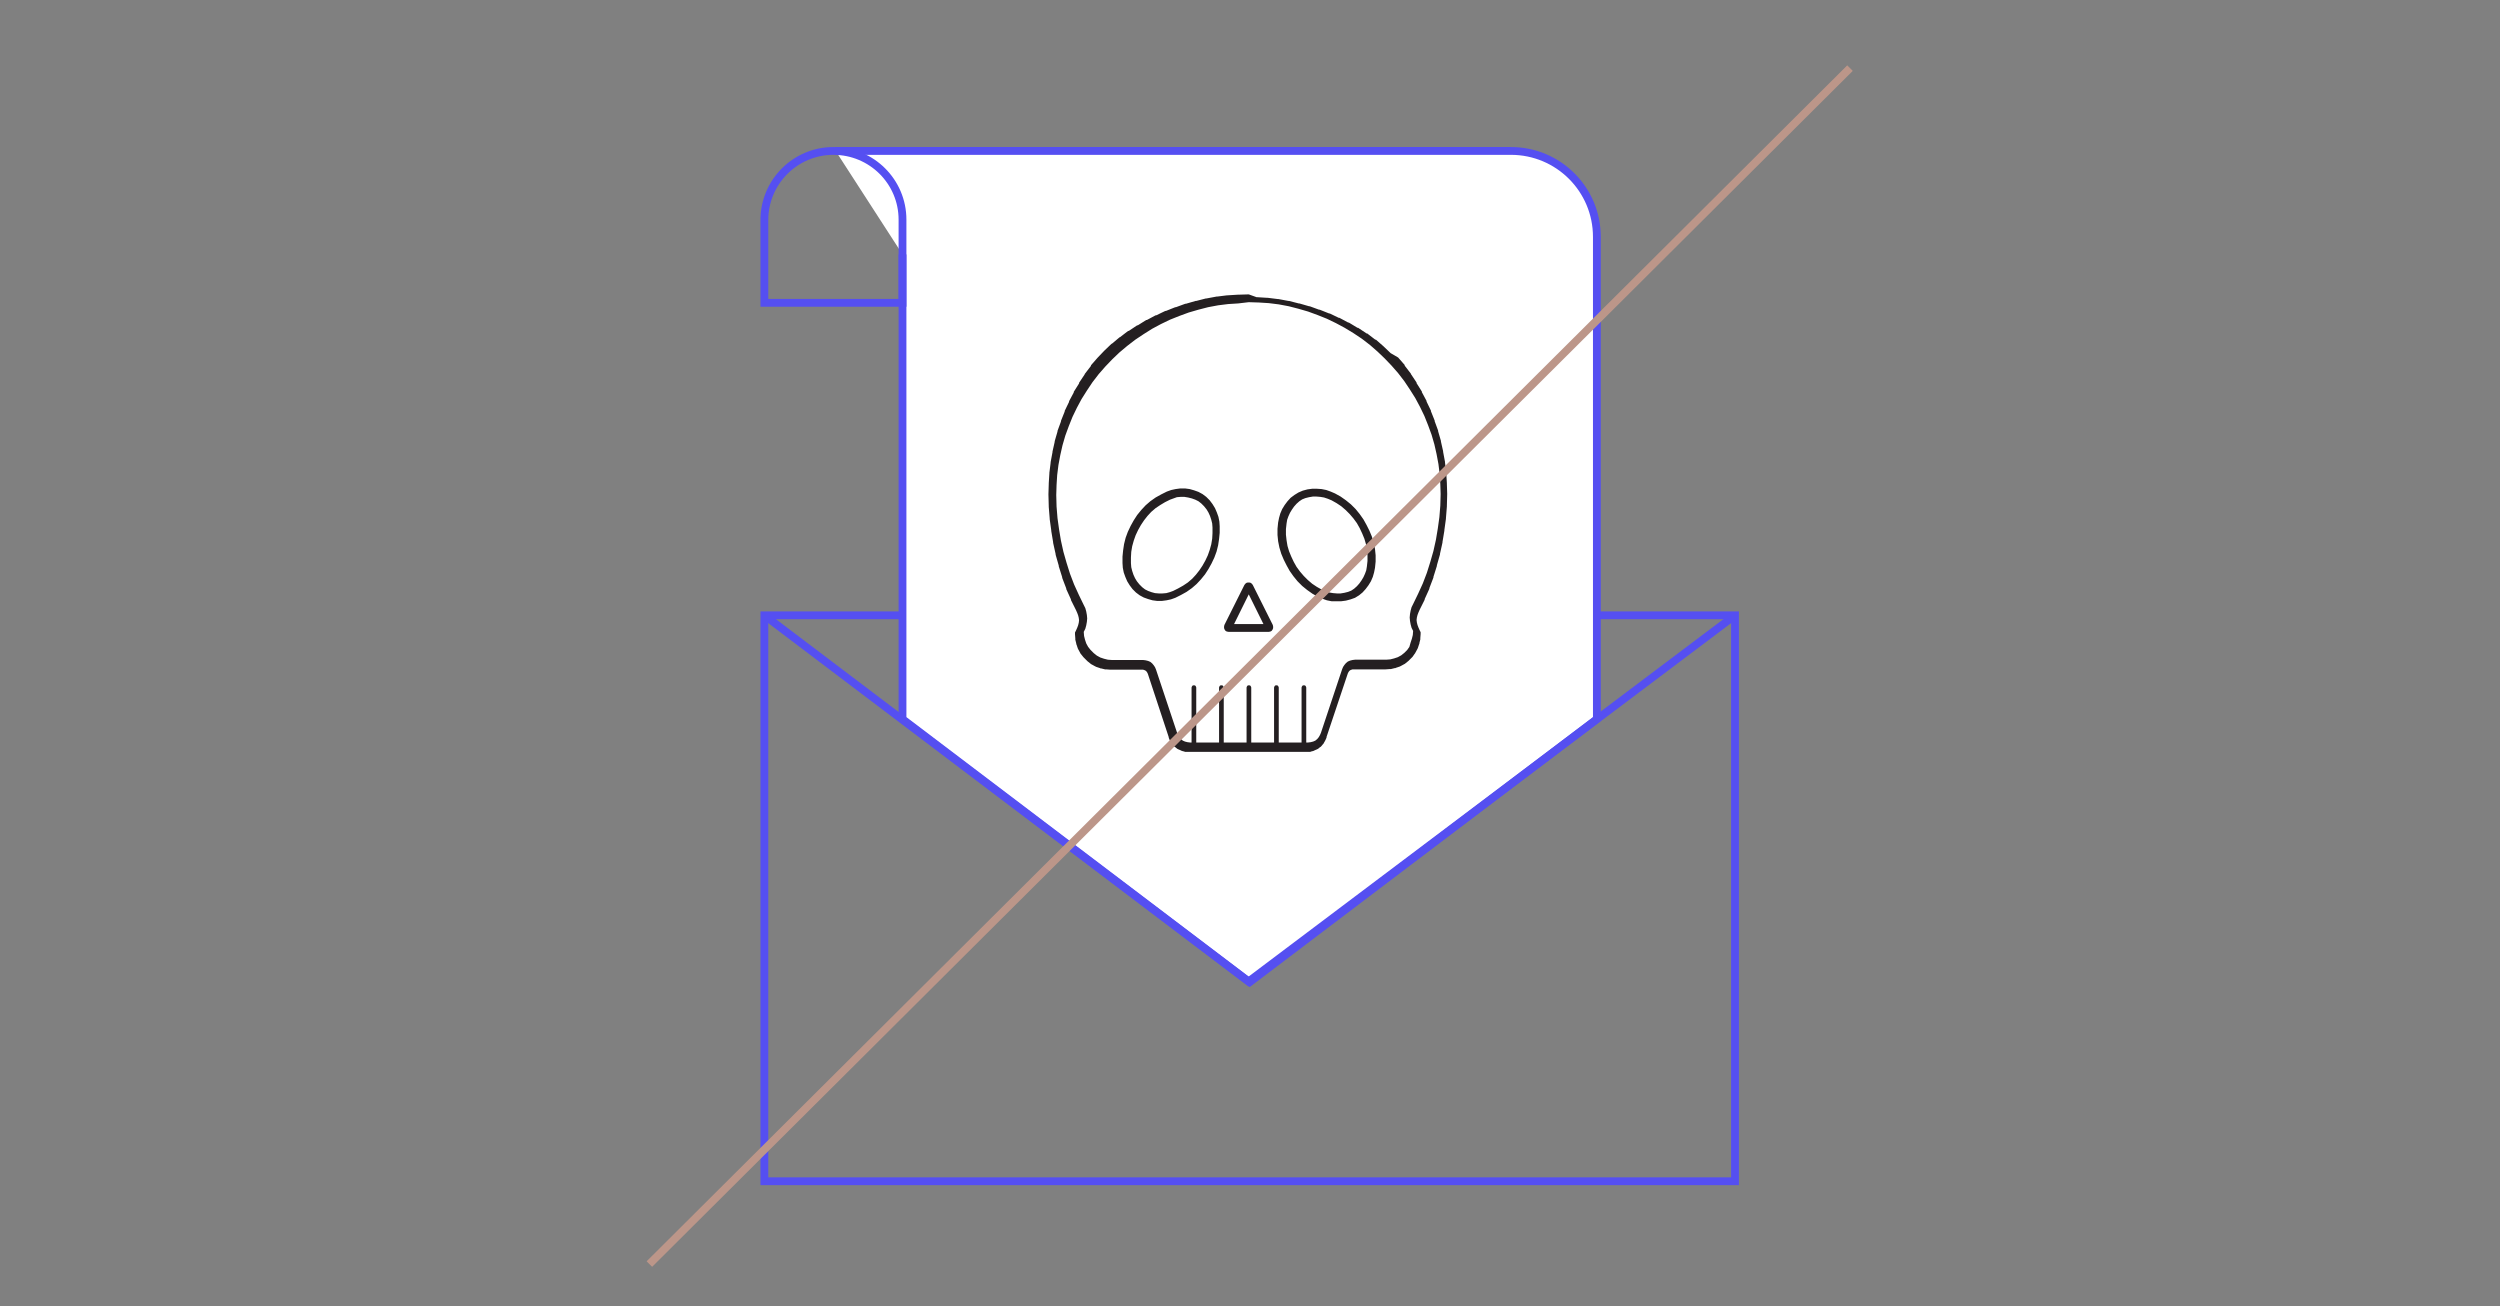 <?xml version="1.0" encoding="utf-8"?>
<!-- Generator: Adobe Illustrator 28.2.0, SVG Export Plug-In . SVG Version: 6.00 Build 0)  -->
<svg version="1.1" id="Lag_1" xmlns="http://www.w3.org/2000/svg" xmlns:xlink="http://www.w3.org/1999/xlink" x="0px" y="0px"
	 viewBox="0 0 800 418" style="enable-background:new 0 0 800 418;" xml:space="preserve">
<rect x="0" y="0" width="800" height="418" fill="#808080" stroke="none"/>
<style type="text/css">
	.st0{fill:none;stroke:#554FF1;stroke-width:2.5;stroke-miterlimit:10;}
	.st1{fill:#FFFFFF;stroke:#554FF1;stroke-width:2.5;stroke-miterlimit:10;}
	.st2{fill:#241F21;}
	.st3{fill:none;stroke:#BC9689;stroke-width:2.5;stroke-miterlimit:10;}
	.st4{fill-rule:evenodd;clip-rule:evenodd;fill:#BC9689;}
	.st5{fill-rule:evenodd;clip-rule:evenodd;fill:#D1FF5F;}
	.st6{fill-rule:evenodd;clip-rule:evenodd;fill:#FFFFFF;}
	.st7{fill-rule:evenodd;clip-rule:evenodd;fill:#F7E4E0;}
	.st8{fill-rule:evenodd;clip-rule:evenodd;fill:none;stroke:#554FF1;stroke-width:2.5;stroke-miterlimit:10;}
	.st9{fill-rule:evenodd;clip-rule:evenodd;fill:none;stroke:#BC9689;stroke-width:2.5;stroke-miterlimit:10;}
	.st10{fill:#FFFFFF;}
	.st11{fill:#554FF1;}
	.st12{fill:#FBD6CD;}
	.st13{fill:#BC9689;}
	.st14{fill:#D1FF5F;}
	.st15{fill:none;stroke:#554FF1;stroke-width:2.5;stroke-linejoin:bevel;stroke-miterlimit:10;}
	.st16{fill:#F7E4E0;}
	.st17{fill:#FFFFFF;stroke:#BC9689;stroke-width:2.5;stroke-miterlimit:10;}
	.st18{fill:#FFFFFF;stroke:#554FF1;stroke-width:2.5;stroke-linejoin:bevel;stroke-miterlimit:10;}
</style>
<g>
	<rect x="244.6" y="196.9" class="st0" width="310.6" height="181.1"/>
	<path class="st1" d="M267.4,48.3h216.1c15.2,0,27.5,12.3,27.5,27.5v154.3l-111.1,84.2l-111.1-84.2V81.4"/>
	<g>
		<path class="st2" d="M399.6,96.7l3.2,0.1l3.2,0.2l3.2,0.4l3.2,0.6l3.1,0.8l3.1,0.9l3,1.1l3,1.2l2.9,1.4l2.8,1.5l2.8,1.7l2.7,1.8
			l2.6,2l2.4,2.1l2.3,2.2l2.2,2.3l2.1,2.4l2,2.6l1.8,2.7l1.7,2.7l1.5,2.8l1.4,2.9l1.2,3l1.1,3l0.9,3.1l0.7,3.1l0.6,3.2l0.4,3.2
			l0.2,3.2l0.1,3.2l-0.1,3.7l-0.3,3.7l-0.5,3.6l-0.6,3.6l-0.8,3.6l-1,3.5l-1.1,3.5l-1.3,3.4l-1.5,3.3l-1.6,3.3l-0.5,1l-0.3,1.1
			l-0.2,1.1l-0.1,1.1l0.1,1.1l0.2,1.1l0.3,1.1l0.5,1l-0.1,1.3l-0.3,1.2l-0.4,1.2L451,207l-0.7,1l-0.9,0.9l-1,0.8l-1.1,0.6l-1.2,0.4
			l-1.2,0.3l-1.3,0.1h-10l-0.8,0.1l-0.8,0.2l-0.7,0.3l-0.6,0.5l-0.5,0.6l-0.4,0.6l-0.3,0.7l-6.8,20.4l-0.3,0.7l-0.4,0.7l-0.5,0.6
			l-0.6,0.5l-0.7,0.3l-0.8,0.2l-0.8,0.1H418v-17.6l-0.1-0.3l-0.2-0.3l-0.3-0.1l-0.3,0l-0.3,0.1l-0.2,0.3l-0.1,0.3v17.6h-7.3v-17.6
			l-0.1-0.3l-0.2-0.3l-0.3-0.1h-0.3l-0.3,0.1l-0.2,0.3l-0.1,0.3v17.6h-7.3v-17.6l-0.1-0.3l-0.2-0.3l-0.3-0.1h-0.3l-0.3,0.1l-0.2,0.3
			l-0.1,0.3v17.6h-7.3v-17.6l-0.1-0.3l-0.2-0.3l-0.3-0.1h-0.3l-0.3,0.1l-0.2,0.3l-0.1,0.3v17.6h-7.3v-17.6l-0.1-0.3l-0.2-0.3
			l-0.3-0.1h-0.3l-0.3,0.1l-0.2,0.3l-0.1,0.3v17.6h-0.5l-0.8-0.1l-0.8-0.2l-0.7-0.3l-0.6-0.5l-0.5-0.6l-0.4-0.6l-0.3-0.7l-6.8-20.4
			l-0.3-0.7l-0.4-0.6l-0.5-0.6l-0.6-0.5l-0.7-0.3l-0.8-0.2l-0.8-0.1l-10,0l-1.3-0.1l-1.2-0.3l-1.2-0.4l-1.1-0.6l-1-0.8L349,208
			l-0.8-1l-0.6-1.1l-0.4-1.2l-0.3-1.2l-0.1-1.3l0.5-1l0.3-1.1l0.2-1.1l0.1-1.1l-0.1-1.1l-0.2-1.1l-0.3-1.1l-0.5-1l-1.6-3.3l-1.5-3.3
			l-1.3-3.4l-1.1-3.5l-1-3.5l-0.8-3.6l-0.6-3.6l-0.5-3.6l-0.3-3.7l-0.1-3.7l0.1-3.2l0.2-3.2l0.4-3.2l0.6-3.2l0.7-3.1l0.9-3.1l1.1-3
			l1.2-3l1.4-2.9l1.5-2.8l1.7-2.7l1.8-2.7l2-2.6l2.1-2.4l2.2-2.3l2.3-2.2l2.5-2.1l2.6-2l2.7-1.8l2.7-1.7l2.8-1.5l2.9-1.4l3-1.2
			l3-1.1l3.1-0.9l3.1-0.8l3.2-0.6l3.2-0.4l3.2-0.2L399.6,96.7 M427.7,192.4l1.5,0l1.5-0.2l1.5-0.4l1.4-0.5l1.3-0.8l1.1-0.9l1-1.1
			l0.9-1.2l0.8-1.3l0.6-1.4l0.4-1.4l0.3-1.5l0.2-2l0-2l-0.2-2l-0.4-2l-0.6-2l-0.8-1.9l-0.9-1.8l-1-1.8l-1.2-1.7l-1.3-1.6l-1.5-1.5
			l-1.6-1.3l-1.7-1.2l-1.8-1l-1.4-0.6l-1.4-0.5l-1.5-0.3l-1.5-0.1l-1.5,0l-1.5,0.2l-1.5,0.4l-1.4,0.6l-1.3,0.8l-1.2,0.9l-1,1.1
			l-0.9,1.2l-0.8,1.3l-0.6,1.4l-0.4,1.4l-0.3,1.5l-0.2,2l0,2l0.2,2l0.4,2l0.6,2l0.8,1.9l0.9,1.8l1,1.8l1.2,1.7l1.3,1.6l1.5,1.5
			l1.6,1.3l1.7,1.2l1.8,1l1.4,0.6l1.4,0.5l1.5,0.3L427.7,192.4 M371.8,192.3l1.5-0.2l1.4-0.3l1.4-0.5l1.8-0.9l1.8-1l1.7-1.2l1.5-1.3
			l1.4-1.5l1.3-1.6l1.1-1.7l1-1.8l0.9-1.9l0.7-1.9l0.5-2l0.3-2l0.2-2l0-2.1l-0.1-1.5l-0.3-1.5l-0.5-1.4l-0.6-1.4l-0.8-1.3l-0.9-1.2
			l-1.1-1.1l-1.2-0.9l-1.3-0.7l-1.4-0.5l-1.4-0.4l-1.5-0.2l-1.5,0l-1.5,0.2l-1.4,0.3l-1.4,0.5l-1.8,0.9l-1.8,1l-1.7,1.2l-1.5,1.3
			l-1.4,1.5l-1.3,1.6l-1.1,1.7l-1,1.8l-0.9,1.9l-0.7,1.9l-0.5,2l-0.3,2l-0.2,2l0,2.1l0.1,1.5l0.3,1.5l0.5,1.4l0.6,1.4l0.8,1.3
			l0.9,1.2l1.1,1.1l1.2,0.9l1.3,0.7l1.4,0.5l1.4,0.4l1.5,0.2L371.8,192.3 M393.2,202.2h12.8l0.5-0.1l0.4-0.2l0.3-0.4l0.2-0.5l0-0.5
			l-0.1-0.5l-6.4-12.8l-0.3-0.4l-0.4-0.3l-0.4-0.1h-0.5l-0.4,0.1l-0.4,0.3l-0.3,0.4l-6.4,12.8l-0.1,0.5l0,0.5l0.2,0.5l0.3,0.4
			l0.4,0.2L393.2,202.2 M399.6,94.2L399.6,94.2l-3.3,0.1l-0.1,0l-0.1,0l-3.2,0.2l-0.1,0l-0.1,0l-3.2,0.4l-0.1,0l-0.1,0l-3.2,0.6
			l-0.1,0l-0.1,0l-3.1,0.8l-0.1,0l-0.1,0l-3.1,0.9l-0.1,0l-0.1,0l-3,1.1l-0.1,0l-0.1,0l-3,1.2l-0.1,0l-0.1,0l-2.9,1.4l-0.1,0l-0.1,0
			l-2.8,1.5l-0.1,0l-0.1,0l-2.7,1.7l-0.1,0l-0.1,0l-2.7,1.8l-0.1,0l-0.1,0l-2.6,2l-0.1,0l0,0l-2.5,2.1l-0.1,0l0,0l-2.3,2.2l0,0l0,0
			l-2.2,2.3l0,0l0,0l-2.1,2.4l0,0.1l0,0.1l-2,2.6l0,0l0,0.1l-1.8,2.7l0,0.1l0,0.1l-1.7,2.7l0,0.1l0,0.1l-1.5,2.8l0,0.1l0,0.1
			l-1.4,2.9l0,0.1l0,0.1l-1.2,3l0,0.1l0,0.1l-1.1,3l0,0.1l0,0.1l-0.9,3.1l0,0.1l0,0.1l-0.7,3.1l0,0.1l0,0.1l-0.6,3.2l0,0.1l0,0.1
			l-0.4,3.2l0,0.1l0,0.1l-0.2,3.2l0,0.1l0,0.1l-0.1,3.2l0,0.1l0,0.1l0.1,3.7l0,0.1l0,0.1l0.3,3.7l0,0.1l0,0.1l0.5,3.6l0,0.1l0,0.1
			l0.6,3.6l0,0.1l0,0.1l0.8,3.6l0,0.1l0,0.1l1,3.5l0,0.1l0,0.1l1.1,3.5l0,0.1l0,0.1l1.3,3.4l0,0.1l0,0.1l1.5,3.3l0,0.1l0,0.1
			l1.6,3.2l0.4,0.9l0.3,0.8l0.2,0.8l0.1,0.8l-0.1,0.8l-0.2,0.8l-0.3,0.8l-0.4,0.9l-0.3,0.6l0,0.6l0.1,1.3l0,0.2l0,0.2l0.3,1.2l0,0.2
			l0.1,0.2l0.4,1.2l0.1,0.2l0.1,0.2l0.6,1.1l0.1,0.2l0.1,0.1l0.8,1l0.1,0.1l0.1,0.1l0.9,0.9l0.1,0.1l0.1,0.1l1,0.8l0.1,0.1l0.2,0.1
			l1.1,0.6l0.2,0.1l0.2,0.1l1.2,0.4l0.2,0.1l0.2,0l1.2,0.3l0.2,0l0.2,0l1.3,0.1l0.1,0l0.1,0l9.9,0l0.4,0l0.3,0.1l0.3,0.1l0.3,0.2
			l0.2,0.2l0.2,0.3l0.2,0.4l6.7,20.3l0,0.1l0,0.1l0.3,0.7l0.1,0.2l0.1,0.2l0.4,0.6l0.1,0.2l0.2,0.2l0.5,0.6l0.2,0.2l0.2,0.1l0.6,0.5
			l0.2,0.1l0.2,0.1l0.7,0.3l0.2,0.1l0.2,0.1l0.8,0.2l0.2,0.1l0.2,0l0.5,0v0h0.4h0.1h0.5h2.5h6.3h2.5h6.3h2.5h6.3h2.5h5.3v0h2.5h0.5
			h0.1l0,0h0.4v0l0.5,0l0.2,0l0.2-0.1l0.8-0.2l0.2-0.1l0.2-0.1l0.7-0.3l0.2-0.1l0.2-0.1l0.6-0.5l0.2-0.1l0.2-0.2l0.5-0.6l0.2-0.2
			l0.1-0.2l0.4-0.7l0.1-0.2l0.1-0.2l0.3-0.7l0-0.1l0-0.1l6.8-20.3l0.2-0.4l0.2-0.3l0.2-0.2l0.3-0.2l0.3-0.1l0.3-0.1l0.5,0h9.9h0.1
			l0.1,0l1.3-0.1l0.2,0l0.2,0l1.2-0.3l0.2,0l0.2-0.1l1.2-0.4l0.2-0.1l0.2-0.1l1.1-0.6l0.2-0.1l0.1-0.1l1-0.8l0.1-0.1l0.1-0.1
			l0.9-0.9l0.1-0.1l0.1-0.1l0.7-1l0.1-0.1l0.1-0.2l0.6-1.1l0.1-0.2l0.1-0.2l0.4-1.2l0.1-0.2l0-0.2l0.3-1.2l0-0.2l0-0.2l0.1-1.3
			l0-0.6l-0.3-0.6l-0.4-0.9l-0.3-0.8l-0.2-0.8l-0.1-0.8l0.1-0.8l0.2-0.8l0.3-0.8l0.4-0.9l1.6-3.2l0-0.1l0-0.1l1.5-3.3l0-0.1l0-0.1
			l1.3-3.4l0-0.1l0-0.1l1.1-3.5l0-0.1l0-0.1l1-3.5l0-0.1l0-0.1l0.8-3.6l0-0.1l0-0.1l0.6-3.6l0-0.1l0-0.1l0.5-3.6l0-0.1l0-0.1
			l0.3-3.7l0-0.1l0-0.1l0.1-3.7l0-0.1l0-0.1l-0.1-3.2l0-0.1l0-0.1l-0.2-3.2l0-0.1l0-0.1l-0.4-3.2l0-0.1l0-0.1l-0.6-3.2l0-0.1l0-0.1
			l-0.7-3.1l0-0.1l0-0.1l-0.9-3.1l0-0.1l0-0.1l-1.1-3l0-0.1l0-0.1l-1.2-3l0-0.1l0-0.1l-1.4-2.9l0-0.1l0-0.1l-1.5-2.8l0-0.1l0-0.1
			l-1.7-2.7l0-0.1l0-0.1l-1.8-2.7l0-0.1l0,0l-2-2.6l0-0.1l0-0.1l-2.1-2.4l0,0l0,0L445,113l0,0l0,0l-2.3-2.2l0,0l0,0l-2.4-2.1l-0.1,0
			l-0.1,0l-2.6-2l-0.1,0l-0.1,0l-2.7-1.8l-0.1,0l-0.1,0l-2.8-1.7l-0.1,0l-0.1,0l-2.8-1.5l-0.1,0l-0.1,0l-2.9-1.4l-0.1,0l-0.1,0
			l-3-1.2l-0.1,0l-0.1,0l-3-1.1l-0.1,0l-0.1,0l-3.1-0.9l-0.1,0l-0.1,0l-3.1-0.8l-0.1,0l-0.1,0l-3.2-0.6l-0.1,0l-0.1,0l-3.2-0.4
			l-0.1,0l-0.1,0l-3.2-0.2l-0.1,0l-0.1,0L399.6,94.2L399.6,94.2L399.6,94.2z M420.1,158.9l1.2,0l1.2,0.1l1.2,0.2l1.2,0.4l1.2,0.5
			l1.6,0.9l1.5,1l1.4,1.2l1.3,1.3l1.2,1.4l1.1,1.5l0.9,1.6l0.8,1.7l0.7,1.7l0.5,1.7l0.3,1.8l0.2,1.8l0,1.8l-0.2,1.8l-0.2,1.2
			l-0.4,1.1l-0.5,1.1l-0.6,1l-0.7,1l-0.8,0.9l-0.9,0.8l-0.9,0.6l-1,0.4l-1.2,0.3l-1.2,0.2l-1.2,0l-1.2-0.1l-1.2-0.2l-1.2-0.4
			l-1.2-0.5l-1.6-0.9l-1.5-1l-1.4-1.2l-1.3-1.3l-1.2-1.4l-1.1-1.5l-0.9-1.6l-0.8-1.7l-0.7-1.7l-0.5-1.7l-0.3-1.8l-0.2-1.8l0-1.8
			l0.2-1.8l0.2-1.2l0.4-1.1l0.5-1.1l0.6-1l0.7-1l0.8-0.9l0.9-0.8l0.9-0.6l1-0.4l1.2-0.3L420.1,158.9L420.1,158.9z M376.6,159.1
			l1.2-0.1l1.2,0l1.2,0.2l1.2,0.3l1.1,0.4l1,0.5l0.9,0.7l0.9,0.9l0.8,1l0.6,1l0.5,1.1l0.4,1.2l0.3,1.2l0.1,1.3l0,1.8l-0.1,1.8
			l-0.3,1.8l-0.5,1.8l-0.6,1.7l-0.8,1.7l-0.9,1.6l-1,1.5l-1.1,1.4l-1.2,1.3l-1.4,1.2l-1.5,1l-1.6,0.9l-1.6,0.8l-1.1,0.4l-1.1,0.3
			l-1.2,0.1l-1.2,0l-1.2-0.1l-1.1-0.3l-1.1-0.4l-1-0.5l-0.9-0.7l-0.9-0.9l-0.8-1l-0.6-1l-0.5-1.1l-0.4-1.2l-0.3-1.2l-0.1-1.3l0-1.8
			l0.1-1.8l0.3-1.8l0.5-1.8l0.6-1.7l0.8-1.7l0.9-1.6l1-1.5l1.1-1.4l1.2-1.3l1.4-1.2l1.5-1l1.5-0.9l1.6-0.8l1.1-0.4L376.6,159.1
			L376.6,159.1z M394.9,199.7l4.7-9.5l4.7,9.5H394.9L394.9,199.7z"/>
	</g>
	<path class="st0" d="M266.7,48.3c-12.2,0-22.1,9.9-22.1,22.1v26.5h44.2V70.3C288.8,58.1,278.9,48.3,266.7,48.3z"/>
	<polyline class="st0" points="244.6,196.9 399.5,314.1 555.2,196.9 	"/>
	<line class="st3" x1="207.8" y1="404.5" x2="592" y2="21.8"/>
</g>
</svg>
